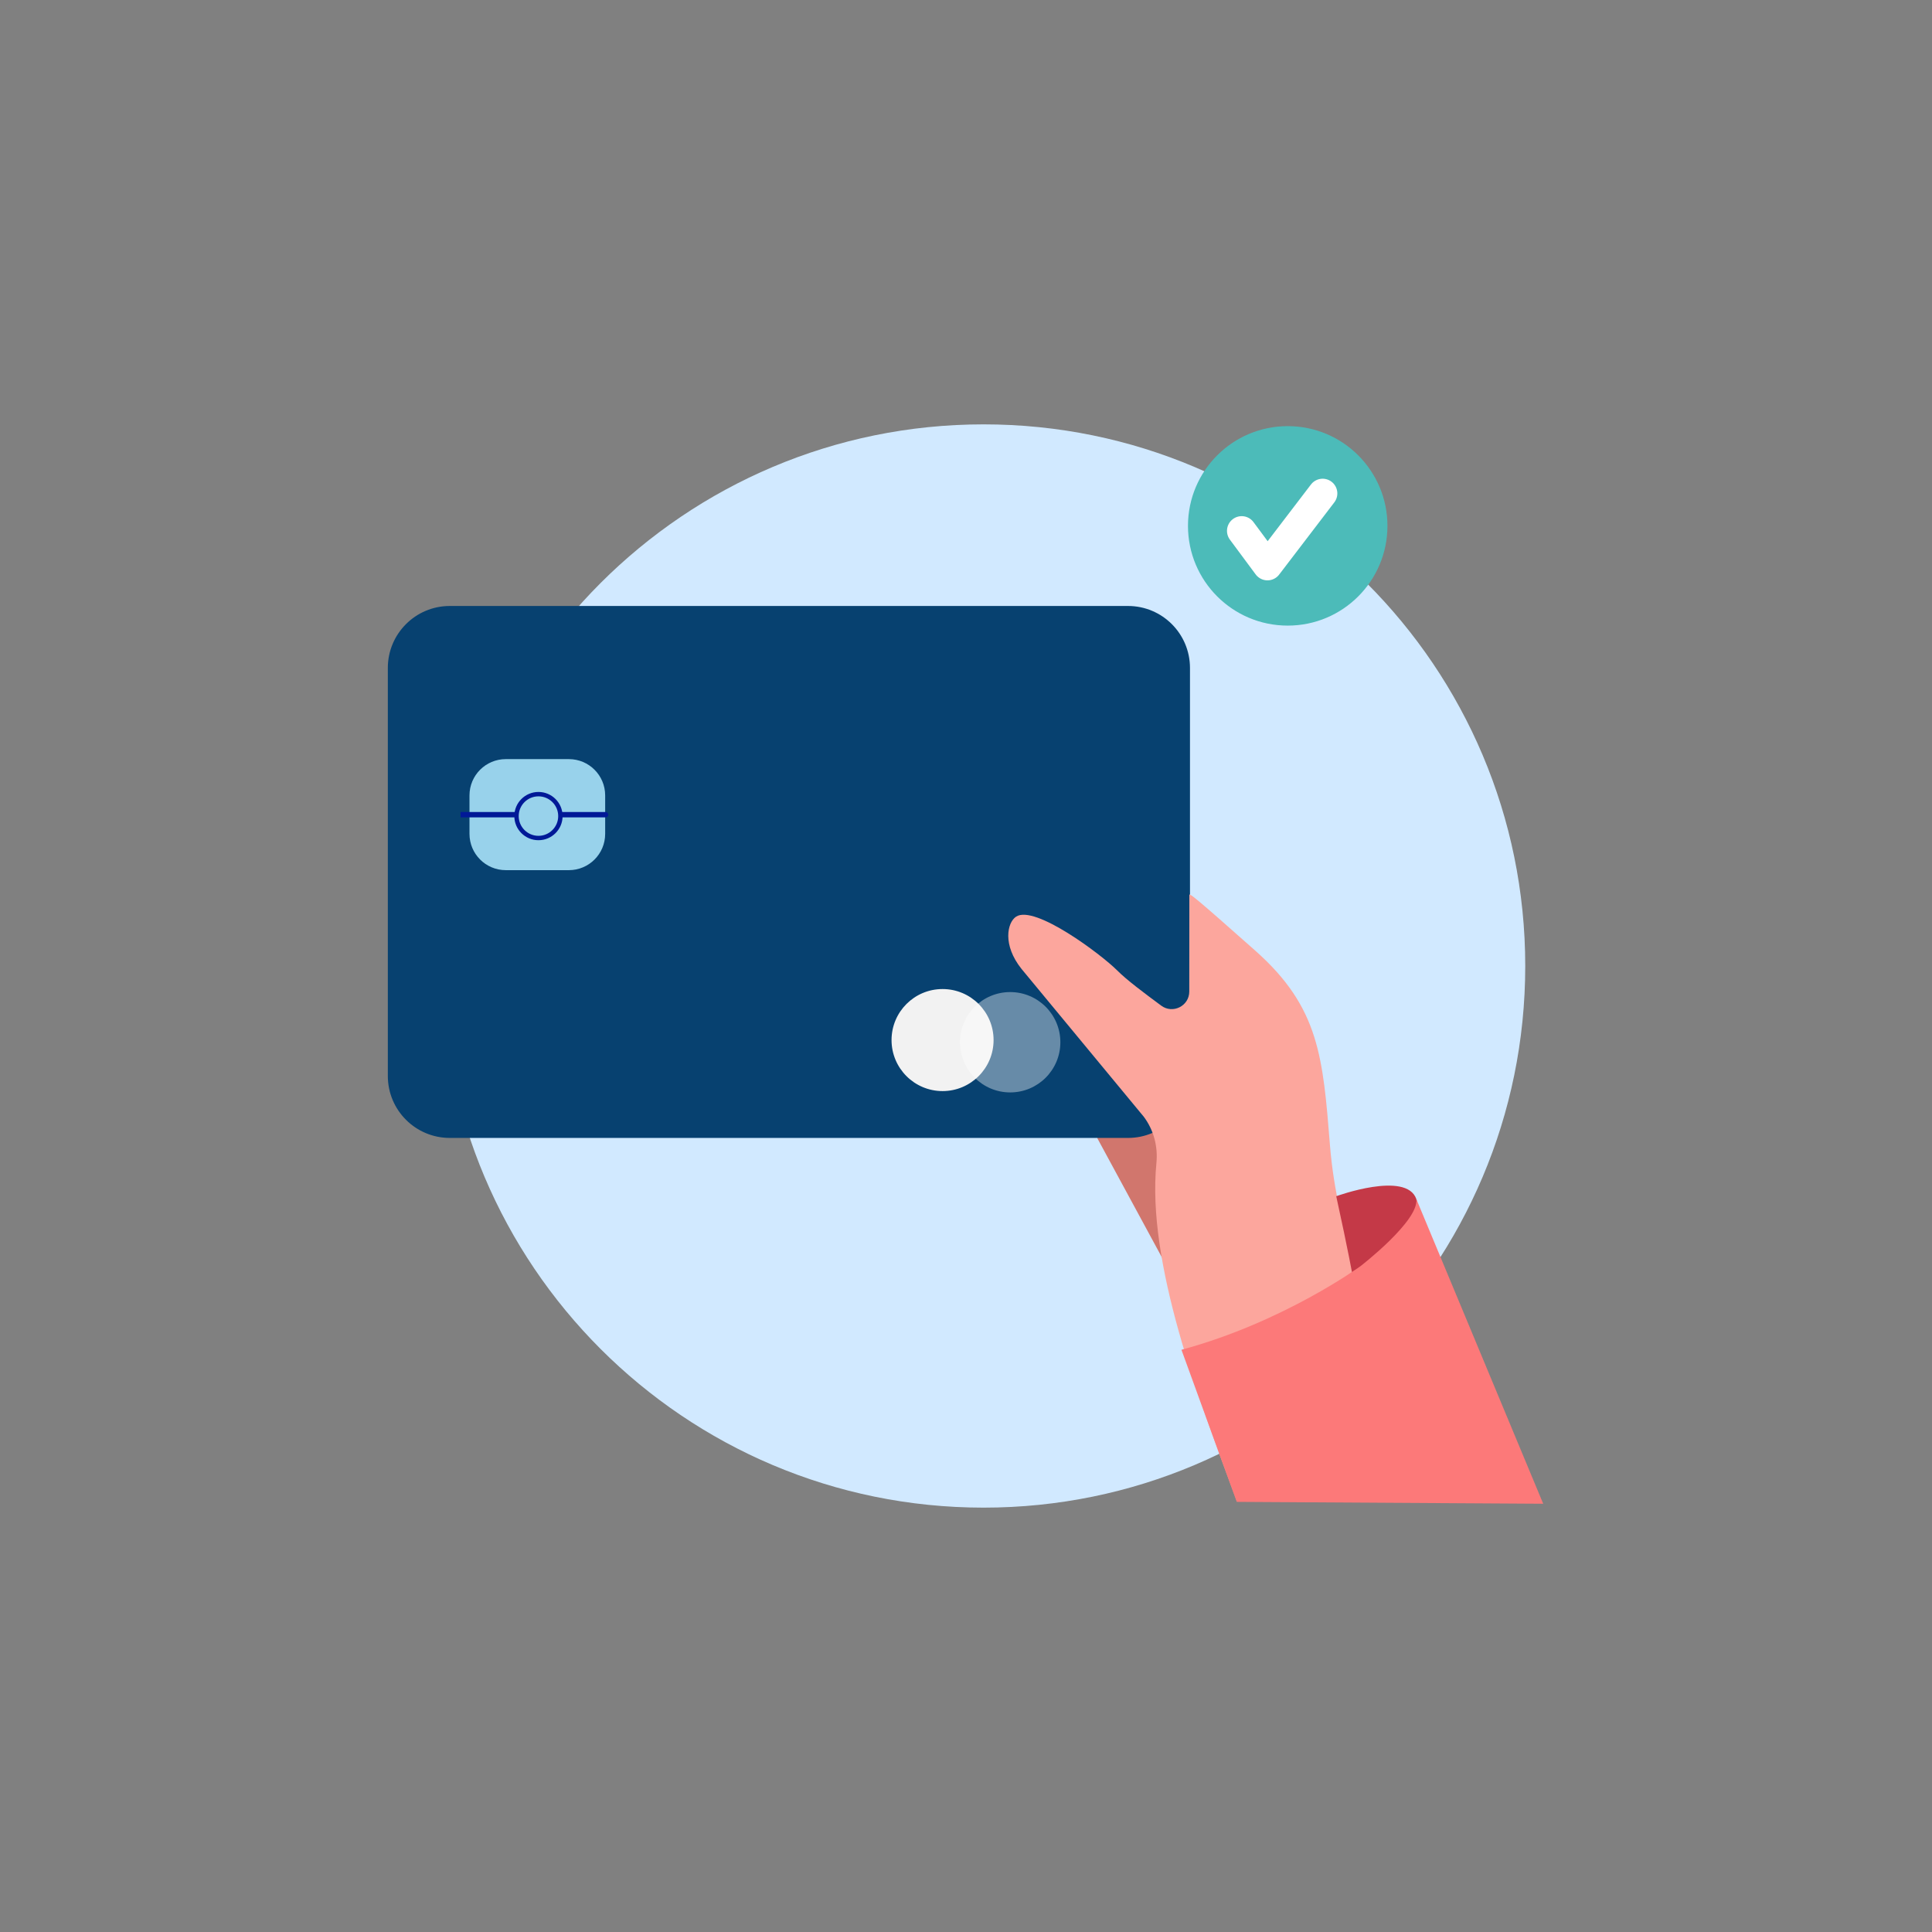 <svg xmlns="http://www.w3.org/2000/svg" viewBox="0 0 500 500" width="500" height="500" preserveAspectRatio="xMidYMid meet" style="width: 100%; height: 100%; transform: translate3d(0px, 0px, 0px);"><rect x="0" y="0" width="500" height="500" fill="#808080" stroke="none"/><defs><clipPath id="__lottie_element_4"><rect width="500" height="500" x="0" y="0"></rect></clipPath></defs><g clip-path="url(#__lottie_element_4)"><g transform="matrix(1,0,0,1,254.556,250)" opacity="1" style="display: block;"><g opacity="1" transform="matrix(1,0,0,1,0,0)"><path fill="rgb(209,233,255)" fill-opacity="1" d=" M140.176,0 C140.176,-77.417 77.417,-140.176 0,-140.176 C-77.417,-140.176 -140.176,-77.417 -140.176,0 C-140.176,77.417 -77.417,140.176 0,140.176 C77.417,140.176 140.176,77.417 140.176,0z"></path></g></g><g transform="matrix(1,0,-0,1,293.289,308.36)" opacity="1" style="display: block;"><g opacity="1" transform="matrix(1,0,0,1,0,0)"><path fill="rgb(209,118,109)" fill-opacity="1" d=" M7.993,18.125 C7.993,18.125 -9.243,-13.682 -9.243,-13.682 C-9.243,-13.682 -16.493,-39.18 -14.798,-41.764 C-13.279,-44.079 0.064,-27.027 8.011,-17.062 C13.496,-10.185 7.993,18.125 7.993,18.125z"></path></g><g opacity="1" transform="matrix(1,0,0,1,0,0)"><path fill="rgb(252,166,157)" fill-opacity="1" d=" M-17.311,-77.651 C-31.561,-73.151 -23.561,-70.151 -23.561,-70.151 C-23.561,-70.151 13.689,-63.901 15.439,-51.151 C17.251,-37.947 27.689,-65.651 14.689,-76.151 C7.639,-81.845 -3.75,-81.934 -17.311,-77.651z"></path><path stroke-linecap="butt" stroke-linejoin="miter" fill-opacity="0" stroke-miterlimit="4" stroke="rgb(207,212,235)" stroke-opacity="1" stroke-width="0" d=" M-17.311,-77.651 C-31.561,-73.151 -23.561,-70.151 -23.561,-70.151 C-23.561,-70.151 13.689,-63.901 15.439,-51.151 C17.251,-37.947 27.689,-65.651 14.689,-76.151 C7.639,-81.845 -3.75,-81.934 -17.311,-77.651z"></path></g></g><g transform="matrix(1,0,-0,1,-0.119,-0.215)" opacity="1" style="display: block;"><g opacity="1" transform="matrix(1,0,0,1,204.287,225.876)"><path fill="rgb(7,65,112)" fill-opacity="1" d=" M87.763,68.834 C87.763,68.834 -87.763,68.834 -87.763,68.834 C-96.618,68.834 -103.798,61.656 -103.798,52.8 C-103.798,52.8 -103.798,-52.8 -103.798,-52.8 C-103.798,-61.656 -96.618,-68.834 -87.763,-68.834 C-87.763,-68.834 87.763,-68.834 87.763,-68.834 C96.619,-68.834 103.798,-61.656 103.798,-52.8 C103.798,-52.8 103.798,52.8 103.798,52.8 C103.798,61.656 96.619,68.834 87.763,68.834z"></path></g><g opacity="1" transform="matrix(1,0,0,1,139.179,211.042)"><path fill="rgb(152,210,235)" fill-opacity="1" d=" M8.164,14.369 C8.164,14.369 -8.165,14.369 -8.165,14.369 C-13.353,14.369 -17.558,10.164 -17.558,4.976 C-17.558,4.976 -17.558,-4.976 -17.558,-4.976 C-17.558,-10.164 -13.353,-14.369 -8.165,-14.369 C-8.165,-14.369 8.164,-14.369 8.164,-14.369 C13.352,-14.369 17.558,-10.164 17.558,-4.976 C17.558,-4.976 17.558,4.976 17.558,4.976 C17.558,10.164 13.352,14.369 8.164,14.369z"></path></g><g opacity="1" transform="matrix(1,0,0,1,138.084,211.055)"><path fill="rgb(152,210,235)" fill-opacity="1" d=" M-18.773,0 C21.356,0 18.738,0 18.738,0"></path><path stroke-linecap="butt" stroke-linejoin="miter" fill-opacity="0" stroke-miterlimit="10" stroke="rgb(1,25,151)" stroke-opacity="1" stroke-width="1.377" d=" M-18.773,0 C21.356,0 18.738,0 18.738,0"></path></g><g opacity="1" transform="matrix(1,0,0,1,139.472,211.417)"><path fill="rgb(152,210,235)" fill-opacity="1" d=" M5.678,0 C5.678,3.136 3.136,5.677 0,5.677 C-3.135,5.677 -5.678,3.136 -5.678,0 C-5.678,-3.135 -3.135,-5.677 0,-5.677 C3.136,-5.677 5.678,-3.135 5.678,0z"></path><path stroke-linecap="butt" stroke-linejoin="miter" fill-opacity="0" stroke-miterlimit="10" stroke="rgb(1,25,151)" stroke-opacity="1" stroke-width="1.136" d=" M5.678,0 C5.678,3.136 3.136,5.677 0,5.677 C-3.135,5.677 -5.678,3.136 -5.678,0 C-5.678,-3.135 -3.135,-5.677 0,-5.677 C3.136,-5.677 5.678,-3.135 5.678,0z"></path></g><g opacity="1" transform="matrix(1,0,0,1,244.053,269.382)"><path fill="rgb(242,242,242)" fill-opacity="1" d=" M12.985,0 C12.985,7.172 7.172,12.985 0,12.985 C-7.172,12.985 -12.985,7.172 -12.985,0 C-12.985,-7.172 -7.172,-12.985 0,-12.985 C7.172,-12.985 12.985,-7.172 12.985,0z"></path><path stroke-linecap="butt" stroke-linejoin="miter" fill-opacity="0" stroke-miterlimit="10" stroke="rgb(242,242,242)" stroke-opacity="1" stroke-width="0.438" d=" M12.985,0 C12.985,7.172 7.172,12.985 0,12.985 C-7.172,12.985 -12.985,7.172 -12.985,0 C-12.985,-7.172 -7.172,-12.985 0,-12.985 C7.172,-12.985 12.985,-7.172 12.985,0z"></path></g><g opacity="0.39" transform="matrix(1,0,0,1,261.555,269.947)"><path fill="rgb(255,255,255)" fill-opacity="1" d=" M12.986,0 C12.986,7.172 7.172,12.985 0,12.985 C-7.172,12.985 -12.986,7.172 -12.986,0 C-12.986,-7.172 -7.172,-12.985 0,-12.985 C7.172,-12.985 12.986,-7.172 12.986,0z"></path></g></g><g transform="matrix(1,0,-0,1,-0.13,-0.203)" opacity="1" style="display: block;"><g opacity="1" transform="matrix(1,0,0,1,308.206,310.156)"><g opacity="1" transform="matrix(1,0,0,1,0,0)"><path fill="rgb(252,166,157)" fill-opacity="1" d=" M47.137,29.698 C47.137,29.698 37.965,9.521 36.131,-13.408 C34.297,-36.337 33.38,-49.177 16.871,-63.852 C0.362,-78.526 0.267,-78.308 -0.27,-78.471 C-0.27,-78.471 -0.294,-53.341 -0.294,-53.341 C-0.298,-49.603 -4.553,-47.467 -7.555,-49.693 C-12.137,-53.092 -16.417,-56.276 -18.98,-58.839 C-23.071,-62.93 -40.325,-75.915 -45.128,-72.713 C-47.401,-71.197 -48.685,-65.421 -43.705,-59.195 C-43.705,-59.195 -12.078,-20.957 -12.078,-20.957 C-9.491,-17.518 -8.373,-13.231 -8.796,-8.948 C-11.343,16.858 2.212,52.217 11.999,78.471 C11.999,78.471 13.419,46.54 13.419,46.54 C19.294,44.284 41.788,35.402 47.137,29.698z"></path></g></g><g opacity="1" transform="matrix(1,0,0,1,0,0)"><g opacity="1" transform="matrix(1,0,0,1,356.427,318.857)"><path fill="rgb(196,57,71)" fill-opacity="1" d=" M-10.482,-9.072 C-10.482,-9.072 7.646,-15.698 10.239,-8.361 C12.832,-1.024 -6.183,11.817 -6.183,11.817 C-6.183,11.817 -7.395,4.953 -10.482,-9.072z"></path></g><g opacity="1" transform="matrix(1,0,0,1,352.699,349.934)"><path fill="rgb(252,121,121)" fill-opacity="1" d=" M46.812,39.438 C46.812,39.438 13.968,-39.438 13.968,-39.438 C14.776,-33.82 -0.448,-22.071 -0.448,-22.071 C-0.448,-22.071 -20.302,-7.57 -46.812,-0.409 C-46.812,-0.409 -32.493,38.954 -32.493,38.954"></path></g></g></g><g transform="matrix(1,0,0,1,0,0)" opacity="1" style="display: block;"><g opacity="1" transform="matrix(1,0,0,1,333.259,136.095)"><path fill="rgb(76,187,185)" fill-opacity="1" d=" M25.811,0 C25.811,14.255 14.255,25.811 0,25.811 C-14.255,25.811 -25.811,14.255 -25.811,0 C-25.811,-14.255 -14.255,-25.811 0,-25.811 C14.255,-25.811 25.811,-14.255 25.811,0z"></path></g><g opacity="1" transform="matrix(1,0,0,1,332.062,136.731)"><path stroke-linecap="round" stroke-linejoin="round" fill-opacity="0" stroke="rgb(255,255,255)" stroke-opacity="1" stroke-width="7.609" d=" M-10.714,0.654 C-10.714,0.654 -4.039,9.659 -4.039,9.659 C-4.039,9.659 7.701,-5.714 10.236,-9.033"></path></g></g></g></svg>